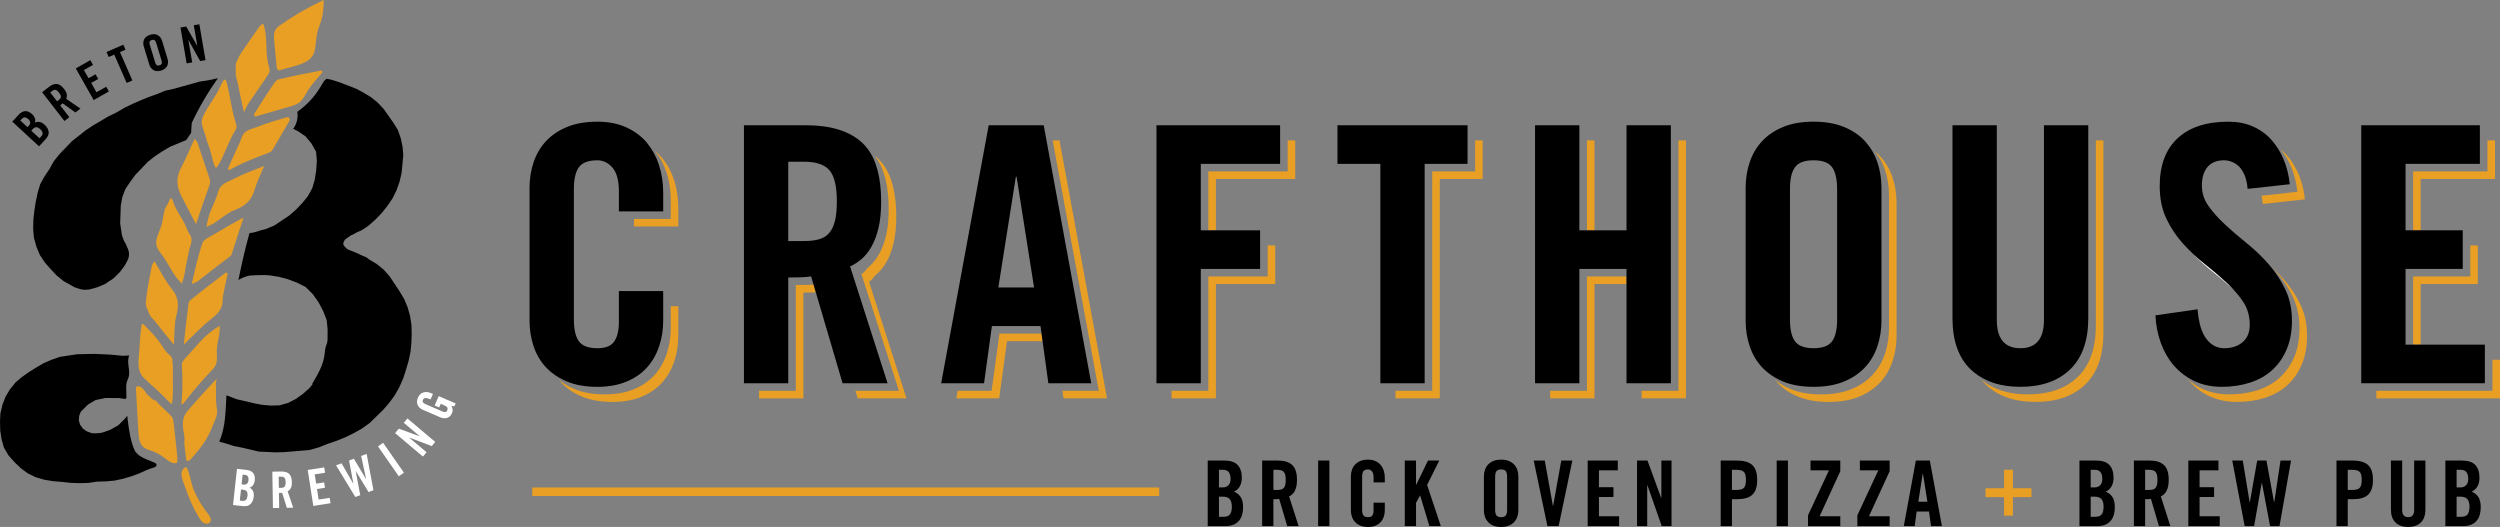 <?xml version="1.0" encoding="UTF-8"?>
<svg id="Layer_2" data-name="Layer 2" xmlns="http://www.w3.org/2000/svg" viewBox="0 0 510.476 107.601">
  <rect x="0" y="0" width="510.476" height="107.601" fill="#808080" stroke="none"/>
  <g id="Layer_1-2" data-name="Layer 1">
    <g>
      <path d="M136.121,72.283c-.56,1.654-1.387,3.089-2.481,4.303-1.094,1.216-2.494,2.178-4.196,2.883-1.702.705-3.672,1.059-5.909,1.059-2.384,0-4.44-.354-6.166-1.059-1.226-.5-2.297-1.136-3.228-1.894.154.186.302.378.469.555,1.14,1.216,2.575,2.178,4.303,2.883,1.725.705,3.781,1.059,6.166,1.059,2.237,0,4.206-.354,5.909-1.059,1.702-.705,3.102-1.667,4.196-2.883,1.094-1.214,1.921-2.649,2.481-4.303.557-1.654.84-3.405.84-5.255v-6.054h-1.544v4.51c0,1.85-.283,3.601-.84,5.255Z" fill="#e89f23"/>
      <path d="M138.505,46.249v-3.868c0-1.944-.282-3.794-.84-5.545-.56-1.751-1.387-3.283-2.481-4.596-.43-.516-.92-.978-1.444-1.411,1.042,1.284,1.839,2.769,2.381,4.462.557,1.751.84,3.601.84,5.545v3.868h-7.505v1.544h9.049Z" fill="#e89f23"/>
      <path d="M135.417,43.161v-3.868c0-1.944-.282-3.794-.84-5.545-.542-1.694-1.339-3.178-2.381-4.462-.035-.043-.065-.091-.1-.133-1.094-1.313-2.494-2.359-4.196-3.138-1.702-.779-3.672-1.168-5.909-1.168-2.384,0-4.44.354-6.166,1.059-1.728.705-3.163,1.667-4.303,2.881-1.145,1.216-1.995,2.652-2.555,4.306s-.84,3.405-.84,5.252v27.141c0,1.85.28,3.601.84,5.255.56,1.654,1.41,3.089,2.555,4.303.331.353.694.678,1.075.989.93.758,2.002,1.394,3.228,1.894,1.725.705,3.781,1.059,6.166,1.059,2.237,0,4.206-.354,5.909-1.059,1.702-.705,3.102-1.667,4.196-2.883,1.094-1.214,1.921-2.649,2.481-4.303.557-1.654.84-3.405.84-5.255v-6.054h-7.746s-1.302,0-1.302,0v6.346c0,1.702-.316,3.015-.947,3.939-.634.926-1.776,1.387-3.43,1.387-1.85,0-3.112-.473-3.794-1.422-.682-.949-1.02-2.42-1.02-4.415v-26.703c0-1.992.339-3.463,1.021-4.412.682-.949,1.944-1.422,3.794-1.422,1.168,0,2.188.499,3.064,1.494.875.997,1.313,2.616,1.313,4.853v4.087h9.049Z"/>
      <path d="M185.092,81.342l-7.659-23.858c.776-.338.77-.827,1.526-1.458.753-.631,1.435-1.471,2.043-2.517.608-1.046,1.094-2.323,1.458-3.832.366-1.506.547-3.331.547-5.471,0-5.593-1.288-9.58-3.865-11.965-.173-.16-.366-.3-.55-.45,1.911,2.437,2.871,6.055,2.871,10.87,0,2.14-.181,3.965-.547,5.471-.364,1.509-.85,2.786-1.458,3.832-.608,1.046-1.29,1.886-2.043,2.517-.756.631-.75,1.12-1.526,1.458l7.659,23.858h-8.874l.454,1.544h9.963Z" fill="#e89f23"/>
      <path d="M165.013,58.166c-.852.025-1.692.036-2.517.036v21.596h-7.505v1.544h9.049v-21.596c.825,0,1.664-.01,2.517-.036.009,0,.018,0,.027-.001l-.471-1.602c-.339.027-.704.047-1.1.059Z" fill="#e89f23"/>
      <path d="M181.233,78.254l-7.659-23.858c.776-.338,1.542-.827,2.298-1.458.753-.631,1.435-1.471,2.043-2.517.608-1.046,1.094-2.323,1.458-3.832.366-1.506.547-3.331.547-5.471,0-4.816-.961-8.434-2.871-10.87-.308-.393-.636-.763-.994-1.094-2.58-2.384-6.397-3.575-11.456-3.575h-12.695v52.676s1.544,0,1.544,0h7.505v-21.596c.825,0,1.664-.01,2.517-.036.85-.025,1.567-.084,2.153-.183l.491,1.668.471,1.602,5.458,18.545h9.191ZM170.874,41.118c0,1.557-.122,2.858-.364,3.903-.244,1.046-.634,1.886-1.168,2.517-.537.634-1.229,1.071-2.079,1.313-.853.244-1.886.366-3.102.366h-3.209v-16.199h3.209c2.433,0,4.16.573,5.181,1.715.18.202.339.445.487.708.692,1.228,1.045,3.113,1.045,5.676Z"/>
      <polygon points="226.043 81.342 216.34 28.666 214.945 28.666 224.363 79.798 216.941 79.798 217.154 81.342 226.043 81.342" fill="#e89f23"/>
      <polygon points="204.08 68.123 202.477 79.798 195.549 79.798 195.265 81.342 204.021 81.342 205.624 69.667 212.885 69.667 212.673 68.123 204.08 68.123" fill="#e89f23"/>
      <path d="M222.819,78.254l-9.418-51.132-.284-1.544h-11.237s-9.703,52.676-9.703,52.676h8.756l1.603-11.675h9.924s.212,1.544.212,1.544l.212,1.544,1.181,8.587h8.753ZM207.427,36.085h.145l.821,5.196,2.754,17.42h-7.295l3.575-22.617Z"/>
      <polygon points="246.734 56.451 246.734 79.798 239.229 79.798 239.229 81.342 248.278 81.342 248.278 57.995 260.388 57.995 260.388 50.114 258.844 50.114 258.844 56.451 246.734 56.451" fill="#e89f23"/>
      <polygon points="264.474 36.544 264.474 28.666 262.931 28.666 262.931 35 246.734 35 246.734 47.026 248.278 47.026 248.278 36.544 264.474 36.544" fill="#e89f23"/>
      <polygon points="245.19 47.026 245.19 33.456 261.387 33.456 261.387 27.122 261.387 25.578 236.142 25.578 236.141 78.254 237.685 78.254 245.19 78.254 245.19 54.907 257.3 54.907 257.3 48.57 257.3 47.026 248.278 47.026 246.734 47.026 245.19 47.026"/>
      <polygon points="301.203 28.666 301.203 35 292.447 35 292.446 79.798 284.944 79.798 284.944 81.342 293.99 81.342 293.99 36.544 302.746 36.544 302.746 28.666 301.203 28.666" fill="#e89f23"/>
      <polygon points="290.902 78.254 290.903 33.456 299.659 33.456 299.659 27.122 299.659 25.578 273.101 25.578 273.1 32.728 273.1 33.456 274.644 33.456 281.856 33.456 281.856 35 281.856 40.142 281.856 78.254 283.4 78.254 290.902 78.254"/>
      <rect x="324.035" y="28.666" width="1.544" height="18.361" fill="#e89f23"/>
      <polygon points="324.035 56.451 324.035 79.798 316.53 79.798 316.53 81.342 325.579 81.342 325.579 57.995 332.12 57.995 332.12 56.451 324.035 56.451" fill="#e89f23"/>
      <polygon points="342.713 28.666 342.712 79.798 335.208 79.798 335.208 81.342 344.256 81.342 344.256 28.666 342.713 28.666" fill="#e89f23"/>
      <polygon points="341.169 78.254 341.169 27.122 341.169 25.578 332.12 25.578 332.12 47.027 325.579 47.027 324.035 47.027 322.491 47.027 322.491 27.122 322.491 25.578 313.443 25.578 313.442 78.254 314.986 78.254 322.491 78.254 322.491 54.907 332.12 54.907 332.12 56.451 332.12 57.995 332.12 78.254 333.664 78.254 341.169 78.254"/>
      <path d="M386.42,36.18c-.56-1.654-1.412-3.089-2.555-4.306-.331-.351-.693-.675-1.073-.984.902,1.093,1.606,2.334,2.084,3.746.557,1.654.84,3.405.84,5.252v27.141c0,1.85-.283,3.601-.84,5.255-.56,1.654-1.412,3.089-2.555,4.303-1.143,1.216-2.578,2.178-4.303,2.883-1.728.705-3.784,1.059-6.166,1.059s-4.44-.354-6.166-1.059c-1.226-.5-2.297-1.136-3.228-1.894.154.186.302.378.469.555,1.14,1.216,2.575,2.178,4.303,2.883,1.725.705,3.781,1.059,6.166,1.059s4.438-.354,6.166-1.059c1.725-.705,3.16-1.667,4.303-2.883,1.143-1.214,1.995-2.649,2.555-4.303.557-1.654.84-3.405.84-5.255v-27.141c0-1.847-.282-3.598-.84-5.252Z" fill="#e89f23"/>
      <path d="M364.143,77.926c1.725.705,3.781,1.059,6.166,1.059s4.438-.354,6.166-1.059c1.725-.705,3.16-1.667,4.303-2.883,1.143-1.214,1.995-2.649,2.555-4.303.557-1.654.84-3.405.84-5.255v-27.141c0-1.847-.282-3.598-.84-5.252-.478-1.411-1.181-2.653-2.084-3.746-.155-.188-.303-.381-.471-.56-1.143-1.214-2.578-2.176-4.303-2.881-1.728-.705-3.784-1.059-6.166-1.059s-4.44.354-6.166,1.059c-1.728.705-3.163,1.667-4.303,2.881-1.145,1.216-1.995,2.651-2.555,4.305s-.84,3.405-.84,5.252v27.141c0,1.85.28,3.601.84,5.255.56,1.654,1.41,3.089,2.555,4.303.331.353.694.678,1.075.989.93.758,2.002,1.394,3.228,1.894ZM375.123,38.563v26.703c0,1.995-.341,3.466-1.021,4.415-.682.949-1.947,1.422-3.794,1.422-1.058,0-1.917-.16-2.592-.47-.505-.232-.91-.546-1.202-.952-.682-.949-1.02-2.42-1.02-4.415v-26.703c0-1.992.338-3.463,1.021-4.412.682-.949,1.944-1.422,3.794-1.422s3.112.473,3.794,1.422c.127.177.238.378.341.592.45.93.679,2.2.679,3.821Z"/>
      <path d="M427.949,28.666v37.854c0,4.573-1.229,8.049-3.685,10.433-2.458,2.384-5.85,3.575-10.178,3.575-3.957,0-7.12-1.006-9.512-2.996.273.339.565.661.877.965,2.455,2.384,5.847,3.575,10.178,3.575s7.72-1.191,10.178-3.575c2.456-2.384,3.685-5.86,3.685-10.433V28.666s-1.544,0-1.544,0Z" fill="#e89f23"/>
      <path d="M412.542,78.984c4.328,0,7.72-1.191,10.178-3.575,2.456-2.384,3.685-5.86,3.685-10.433V27.122s0-1.544,0-1.544h-9.049v39.762c0,3.842-1.603,5.764-4.815,5.764h0c-.986,0-1.818-.183-2.501-.545-1.542-.817-2.313-2.556-2.313-5.219V27.122s0-1.544,0-1.544h-9.049v39.398c0,4.573,1.229,8.049,3.684,10.433.212.206.441.391.667.579,2.391,1.99,5.555,2.996,9.512,2.996Z"/>
      <path d="M469.096,39.161l-7.33.806c.121.508.212,1.065.266,1.684l8.608-.947c-.193-1.85-.618-3.55-1.275-5.107s-1.509-2.906-2.555-4.051c-.354-.387-.741-.733-1.142-1.062.86,1.039,1.584,2.221,2.153,3.569.657,1.557,1.081,3.257,1.275,5.107Z" fill="#e89f23"/>
      <path d="M469.729,62.191c-.901-1.873-2.031-3.588-3.392-5.145-.758-.864-1.555-1.682-2.387-2.464.285.303.568.607.843.92,1.361,1.557,2.491,3.272,3.392,5.145.901,1.873,1.351,4,1.351,6.382,0,2.191-.354,4.122-1.059,5.802-.707,1.677-1.679,3.089-2.919,4.232-1.242,1.143-2.748,2.005-4.524,2.59-1.776.583-3.71.875-5.799.875s-3.964-.389-5.619-1.168c-1.026-.483-1.943-1.086-2.772-1.784.042.05.078.105.12.155,1.142,1.338,2.542,2.395,4.196,3.173,1.654.779,3.527,1.168,5.619,1.168s4.023-.293,5.799-.875c1.776-.585,3.283-1.448,4.524-2.59,1.239-1.143,2.211-2.555,2.919-4.232.705-1.679,1.059-3.611,1.059-5.802,0-2.382-.45-4.509-1.351-6.382Z" fill="#e89f23"/>
      <path d="M451.985,70.527c-.059-.058-.115-.114-.175-.172.023.036.047.072.071.107.035.022.069.044.104.065Z" fill="#fff"/>
      <path d="M454.64,57.678c-1.364-1.262-2.847-2.527-4.45-3.791-.799-.629-1.568-1.289-2.307-1.978,1.195,1.262,2.476,2.44,3.85,3.522,1.529,1.206,2.946,2.412,4.257,3.616-.425-.461-.868-.919-1.35-1.369Z" fill="#fff"/>
      <path d="M448.073,77.816c1.654.779,3.527,1.168,5.619,1.168s4.023-.293,5.799-.875c1.776-.585,3.283-1.448,4.524-2.59,1.239-1.143,2.211-2.555,2.919-4.232.705-1.679,1.059-3.611,1.059-5.802,0-2.382-.45-4.509-1.351-6.382-.901-1.873-2.031-3.588-3.392-5.145-.275-.313-.558-.618-.843-.92-1.084-1.153-2.236-2.228-3.463-3.225-.049-.04-.096-.082-.145-.122-1.592-1.277-3.063-2.543-4.415-3.797-.012-.011-.024-.022-.036-.033-1.364-1.265-2.494-2.529-3.392-3.794-.901-1.265-1.351-2.651-1.351-4.16,0-1.651.389-2.929,1.168-3.83.776-.898,1.896-1.349,3.356-1.349.486,0,.995.097,1.532.29.534.196,1.033.511,1.496.949.266.253.505.564.723.923.16.262.309.547.442.866.318.753.524,1.69.621,2.807l1.278-.141,7.33-.806c-.193-1.85-.618-3.55-1.275-5.107-.568-1.348-1.293-2.53-2.153-3.569-.134-.161-.261-.328-.402-.482-1.046-1.143-2.298-2.031-3.756-2.662-1.461-.631-3.115-.949-4.962-.949-4.476,0-7.929,1.132-10.362,3.392-2.433,2.262-3.647,5.509-3.647,9.741,0,2.529.448,4.743,1.349,6.639.901,1.898,2.031,3.601,3.395,5.107.683.758,1.398,1.485,2.144,2.182.739.69,1.508,1.349,2.307,1.978,1.603,1.265,3.087,2.529,4.45,3.791.482.45.925.907,1.35,1.369.773.839,1.46,1.695,2.042,2.573.898,1.361,1.349,2.919,1.349,4.669,0,1.557-.486,2.748-1.458,3.575-.975.827-2.239,1.239-3.794,1.239-.786,0-1.499-.197-2.144-.577-.035-.021-.07-.043-.104-.065-.512-.322-.981-.76-1.401-1.327-.748-1.01-1.264-2.428-1.552-4.245-.086-.544-.154-1.121-.199-1.738l-8.608,1.239c.097,1.995.461,3.868,1.094,5.618.631,1.751,1.519,3.295,2.662,4.634.433.508.916.962,1.424,1.389.83.698,1.746,1.301,2.772,1.784Z"/>
      <polygon points="508.932 73.461 508.932 79.798 485.23 79.798 485.23 81.342 510.476 81.342 510.476 73.461 508.932 73.461" fill="#e89f23"/>
      <polygon points="492.735 56.451 492.735 70.374 494.279 70.374 494.279 57.995 505.951 57.995 505.951 50.114 504.407 50.114 504.407 56.451 492.735 56.451" fill="#e89f23"/>
      <polygon points="492.735 35 492.735 47.027 494.279 47.027 494.279 36.544 509.453 36.544 509.453 28.666 507.909 28.666 507.909 35 492.735 35" fill="#e89f23"/>
      <polygon points="507.388 78.254 507.388 71.917 507.388 70.374 494.279 70.374 492.735 70.374 491.191 70.374 491.191 54.907 502.864 54.907 502.864 48.571 502.864 47.027 494.279 47.027 492.735 47.027 491.191 47.027 491.191 33.456 506.365 33.456 506.365 27.122 506.365 25.578 482.143 25.578 482.143 78.254 483.687 78.254 507.388 78.254"/>
      <g>
        <g>
          <path d="M39.756,70.998c-.334.385-.669.772-1.004,1.157-.098.104-.199.206-.297.31-.332.352-.769.762-.991,1.176-.014.015-.027.029-.039.044-.096.112-.194.225-.247.363-.065.172-.052.362-.039.545.047.665.08,1.331.099,1.998-.011.848-.009,1.705.003,2.58-.029,1.146-.095,2.293-.205,3.434.297-.062.506-.321.691-.563,1.654-2.165,3.432-4.237,5.32-6.203.365-.379.739-.764.966-1.238.453-.953.228-2.071.258-3.127.048-1.672.759-3.304.576-4.967-1.421.874-2.729,1.932-3.88,3.139-.417.438-.813.894-1.209,1.35" fill="#e89f23"/>
          <path d="M34.357,72.258c-.156-.144-.3-.298-.436-.461-.088-.112-.175-.227-.264-.339-.314-.426-.592-.885-.89-1.324-.554-.814-1.194-1.566-1.867-2.283-.325-.348-.658-.686-.994-1.022-.153-.152-.876-1.068-.97-.546-.367,2.017-.377,4.206-.569,6.265-.127,1.341-.232,2.79.469,3.941.315.517.771.931,1.22,1.337.467.422.933.844,1.4,1.267.361.327.723.653,1.077.988.444.419.876.85,1.297,1.293.391.412.782.842,1.282,1.113.059-.396.101-.793.133-1.192.025-.197.042-.382.042-.567,0-.033,0-.066,0-.099.039-.834.035-1.672.02-2.508.009-1.099.014-2.198-.006-3.295-.005-.257-.032-.533-.084-.805-.002-.08-.004-.161-.005-.243-.005-.22-.011-.447-.09-.654-.14-.364-.478-.603-.764-.866" fill="#e89f23"/>
          <path d="M33.234,52.271c1.236,1.679,2.014,3.729,3.475,5.186.094.131.199.279.326.459.013-.043.025-.081.039-.121.022.019.044.04.067.059.453-1.141.639-2.356.817-3.576.251-1.169.501-2.338.739-3.511.283-.835.616-1.726.272-2.523-.124-.286-.327-.531-.48-.801-.171-.302-.28-.634-.409-.956-.489-1.22-1.274-2.307-1.914-3.454-.203-.417-.405-.836-.608-1.253-.086-.219-.164-.443-.229-.67-.28-.991-.545-.639-.786-.118-.006,0-.011.001-.017.003-.008.03-.017.061-.026.091-.117.263-.227.551-.332.724-.185.31-.378.492-.497.896-.117.395-.199.798-.276,1.201-.156.812-.272,1.635-.534,2.421-.416,1.249-1.198,2.496-.91,3.78.185.824.782,1.481,1.283,2.163" fill="#e89f23"/>
          <path d="M42.304,28.706l-.513-.956c.548,1.166.988,2.384,1.313,3.632.236.911.414,1.847.817,2.698.025.053.054.11.106.138.126.071.265-.065.344-.186,1.465-2.238,2.151-4.903,3.552-7.181.148-.243.31-.49.358-.771.059-.341-.054-.684-.157-1.014-.8-2.561-1.106-5.248-1.743-7.853-.009-.053-.019-.107-.03-.161-.007-.037-.02-.072-.035-.106-.02-.078-.037-.157-.058-.235-.065-.244-.268-.551-.489-.431-.06.033-.099.092-.136.148-.345.54-.59,1.137-.875,1.712-.954,1.925-2.358,3.607-3.255,5.56-.132.289-.256.589-.297.906-.062.472.06.946.193,1.403.267.91.585,1.803.903,2.696" fill="#e89f23"/>
          <path d="M49.805,22.926c.366-.743.538-1.206.803-1.608,1.171-1.772,2.404-3.498,3.609-5.241.101-.146.202-.318.283-.495.298-.33.527-.704.557-1.14.026-.38-.104-.751-.207-1.118-.778-2.768-.087-5.834-1.119-8.517-.508.257-.855.744-1.18,1.213-.9,1.294-1.799,2.59-2.699,3.884-.477.686-.957,1.38-1.275,2.152-.009.022-.017.044-.025.067-.031.049-.062.097-.092.146-.439.712-.34,1.827-.322,2.736.013.701.281,1.367.419,2.052.382,1.9.778,3.79,1.249,5.871" fill="#e89f23"/>
          <path d="M56.358,5.904c-.507.693-.449,1.635-.367,2.49.165,1.738.329,3.475.495,5.212.027.288.098.635.372.728.143.049.301.007.448-.034.952-.27,1.905-.541,2.858-.812,1.448-.411,3.046-.938,3.761-2.263.289-.538.398-1.152.477-1.756.149-1.138.209-2.298.54-3.398.18-.6.438-1.175.628-1.772.192-.601.311-1.22.387-1.845.101-.812.131-1.636.143-2.453-.09.042-.179.085-.269.127-3.029,1.417-5.93,3.106-8.655,5.044-.299.214-.602.435-.82.732" fill="#e89f23"/>
          <path d="M40.023,45.765c.89-2.711,1.782-5.215,2.667-7.722.156-.444.283-1.029.151-1.426-.822-2.473-1.676-4.949-2.499-7.449-.106-.321-.407-.551-.613-.821-.959,2.02-1.699,3.957-2.677,5.752-1.149,2.108-1.03,3.986-.054,5.857.973,1.865,1.915,3.745,3.025,5.809" fill="#e89f23"/>
          <path d="M35.164,59.113c-1.347-1.668-2.366-3.663-3.624-5.775-.28.478-.488.691-.534.931-.482,2.471-1.001,4.946-1.226,7.434-.078.865.459,1.781.808,2.62.157.377.532.629.79.955,1.299,1.643,2.603,3.271,4.149,5.131.128-2.268.023-4.121.462-5.841.541-2.11.547-3.758-.825-5.457" fill="#e89f23"/>
          <path d="M44.191,82.78c-.02-.143-.03-.285-.043-.427-.007-.103-.016-.206-.024-.309-.069-1.223.059-2.463-.053-3.68.049-.313.102-.626.169-.937-.092.07-.18.146-.266.223l-.002-.022c-.078.081-.154.163-.232.245-.085.085-.167.173-.247.261-1.634,1.725-3.237,3.478-4.779,5.287-.34.399-.68.804-.932,1.264-.728,1.325-.397,2.842-.162,4.272.121.728-.036,1.275.054,2.031.11.91.22,1.82.33,2.73.014.119.032.246.114.335.033.036.072.058.112.072v.012s.008-.006.012-.008c.218.07.508-.132.683-.332,1.149-1.311,2.304-2.632,3.191-4.132.682-1.153,1.195-2.397,1.705-3.634.25-.605.503-1.226.522-1.881.013-.46-.09-.913-.153-1.368" fill="#e89f23"/>
          <path d="M44.538,39.203c-.41,1.527-1.212,2.957-1.75,4.464-.272.765-.398,1.582-.65,2.667.67-.324,1.16-.495,1.592-.776,1.386-.905,2.683-2.073,4.164-2.661,1.944-.773,3.358-1.743,4.011-3.93.527-1.773,1.35-3.459,2.04-5.1-2.175.875-4.372,1.682-6.462,2.77-1.104.574-2.483.858-2.944,2.566" fill="#e89f23"/>
          <path d="M46.519,34.475c.067.096.138.194.206.29,1.085-.557,2.157-1.145,3.262-1.627,1.69-.739,3.414-1.377,5.112-2.051.216-.085.439-.299.56-.511,1.121-1.941,2.25-3.873,3.39-5.797.108-.185.131-.537.032-.698-.079-.129-.424-.168-.62-.11-1.949.581-3.924,1.124-5.827,1.912-1.213.501-2.788.542-3.33,2.318-.202.667-.547,1.298-.84,1.94-.656,1.44-1.31,2.885-1.944,4.335" fill="#e89f23"/>
          <path d="M52.131,23.814c.376-.115.753-.226,1.127-.34,2.127-.638,4.259-1.202,6.368-1.838.685-.207,1.446-.559,1.916-1.084.669-.75,1.057-1.761,1.664-2.586.829-1.12,1.754-2.163,2.65-3.227-.064-.116-.126-.231-.188-.346-2.918.532-5.846,1.104-8.765,1.807-.357.086-.729.495-.967.845-1.423,2.078-2.779,4.207-4.113,6.352.103.139.206.278.307.418" fill="#e89f23"/>
          <path d="M41.357,49.594c-.931,2.637-1.506,5.394-2.204,8.386.664-.298,1.004-.371,1.259-.571,2.036-1.609,4.078-3.188,6.127-4.728.285-.215.667-.454.765-.757.774-2.403,1.524-4.814,2.451-7.531-2.276,1.242-4.247,2.341-6.187,3.524-.793.484-1.95.937-2.211,1.676" fill="#e89f23"/>
          <path d="M38.812,61.35c-.15.124-.268.378-.296.583-.371,2.678-.682,5.359-.98,8.422,2.037-1.997,3.75-3.774,5.645-5.276,1.265-1.001,2.252-1.972,2.276-3.713.007-.463.086-.932.174-1.391.262-1.373.556-2.741.855-4.108-.111-.08-.222-.161-.334-.241-2.471,1.837-4.925,3.738-7.338,5.726" fill="#e89f23"/>
          <path d="M37.114,97.386c.147.762.524,1.57.735,2.19.73,2.152,1.642,4.249,2.834,6.188.249.406.528.821.949,1.045.42.225,1.02.184,1.285-.211.355-.531-.08-1.218-.477-1.719-1.085-1.374-1.999-2.881-2.722-4.476-.514-1.134-.745-2.469-1.108-3.682-.148-.495-.315-.971-.536-1.403-.997.407-1.126,1.208-.96,2.069" fill="#e89f23"/>
          <path d="M35.232,85.342c-.142-.287-.377-.516-.608-.737-.708-.683-1.416-1.366-2.124-2.049-.238-.229-.484-.469-.609-.775-.359.059-.684-.202-.953-.446-.321-.289-.641-.579-.962-.869-.105-.16-.209-.322-.315-.483-.376-.572-.918-1.219-1.591-1.093-.131.026-.268.095-.308.221-.016.054-.013.11-.01.166.169,2.963.339,5.928.509,8.891.067,1.165.206,2.478,1.121,3.204.468.371,1.065.522,1.628.719.917.322,1.781.792,2.55,1.386.764.59,1.655,1.351,2.563,1.043.014,0,.029.002.043,0,.11-.671.042-1.358-.028-2.034-.212-2.072-.441-4.141-.685-6.209-.038-.32-.078-.647-.221-.935" fill="#e89f23"/>
        </g>
        <path d="M39.023,27.085l.129-1.97c1.494-3.201,3.285-6.261,5.337-9.136l-.091.014-1.857.395-1.765.268-5.302,1.483-1.748.378-1.697.709-1.714.599-1.697.708-1.587.693-1.68.819-1.554.913-1.68.82-3.106,1.826-1.537,1.023-2.818,2.233-2.532,2.641-1.138,1.414-.885,1.6-1.012,1.508-.885,1.6-.52,1.771-.394,1.865-.283,1.849-.189,1.721-.046,1.924.158,1.781.506,1.84.709,1.698,1.023,1.536,1.227,1.392,1.21,1.283,1.414,1.139,1.6.885.619.357,1.187.384.694.12,1.009-.041,1.086-.278.755-.228.425-.178,1.162-.514.611-.432.926-.591,1.376-1.338,1.029-1.397.527-.982.171-.365.137-.585-.007-.789-.211-.644-.354-.849-.465-.832-.389-1.069-.368-2.426.125-3.629.3-1.737.648-1.678,1.011-1.507,1.029-1.397,2.531-2.641,1.41-1.117,1.536-1.023,1.554-.913,3.356-1.403c.338-.499.677-.998,1.013-1.498-.009-.002-.019-.003-.028-.005"/>
        <path d="M81.837,28.247l-.599-1.714-.895-1.443-2.013-2.852-1.21-1.283-1.413-1.139-1.491-.901-1.474-.792-3.356-1.295-1.661-.537-1.092-.213s-.005.009-.008.014c-.016.027-.031.054-.047.081-.375.231-.625.673-.847,1.074-1.219,2.209-2.952,4.132-5.021,5.575.203,1.224-.118,2.525-.867,3.515.128.023.255.05.381.081-.014.024-.028.049-.042.072l.679.318,1.507,1.011,1.244,1.504.93,1.663.158,1.781-.139,2.052-.283,1.848-.52,1.771-.885,1.601-1.139,1.414-1.266,1.32-1.392,1.226-3.074,2.047-1.698.708-1.086.279-.645.21-.865.244-.551.085-.204-.02c-.007.023-.014.045-.02.068-.908,3.258-1.619,6.416-2.257,9.6l.198-.165.628-.322,1.069-.388.662-.1,1.119-.058.788-.007.899-.023,1.025.07,1.849.283,1.881.503,1.915.725,1.711.869,1.464,1.469,1.151,1.63.946,1.774.742,1.917.175,1.891-.013,2.145-.097.635c-.167.368-.292.757-.365,1.155-.08.433-.104.875-.166,1.312-.291,2.092-1.397,3.968-2.48,5.781l.044.148-.634.78-1.392,1.227-1.426,1.006-1.571.804-1.73.488-1.798.048-1.831-.173-1.627-.317-3.509-.82-1.678-.648-.237-.077-.147-.085c-.184,3.183-.158,6.484-1.434,9.387-.009.021-.019.044-.029.065l.227.093,1.059.29,1.662.538,1.627.316,3.509.821,3.408.159,1.798-.048,5.122-.44,1.842-.505,1.807-.726,1.824-.615,1.807-.727,1.68-.819,1.664-.93,1.63-1.15,2.752-2.674,1.249-1.431,1.122-1.525.978-1.728.758-1.694.614-1.899.52-1.771.394-1.865.173-1.831.063-1.814-.048-1.798-.285-1.875-.489-1.73-.71-1.698-.913-1.553-2.046-3.074-1.227-1.392-1.414-1.139-1.49-.901-.635-.468-.966-.418-1.093-.51-.602-.247-.838-.324-.365-.17-.525-.484-.288-.408-.05-.331.34-.729,1.223-.863.425-.177.832-.464.849-.355.721-.448.815-.575,1.392-1.226,1.266-1.321,1.139-1.413,1.105-1.635.775-1.584.631-1.788.411-1.755.345-3.662-.141-1.67-.379-1.748Z"/>
        <path d="M31.942,94.8c-.056-.141-.2-.223-.335-.291-1.186-.588-2.558-.883-3.516-1.796-.185-.176-.348-.371-.513-.566-.935-2.009-1.251-4.324-1.516-6.554-.028-.237-.055-.474-.083-.711l-.37.503-1.47,1.464-1.664.93-1.069.388-.975.261-1.118.057-.569-.027-1.075-.401-.763-.561-.575-.815-.244-.865.086-.916.324-.838,1.47-1.464,1.553-.913,1.968-.412,2.933.006.005.002c.192.054.389.089.587.101l.451.077.153.05-.015-.152c.073-.011.145-.025.217-.041-.014-.728-.028-1.456-.043-2.184-.005-.282-.011-.566.044-.843.089-.449.331-.854.452-1.297.394-1.432-.497-3.054.125-4.403-.35.005-.701.02-1.05.043-.103.006-.206.012-.309.02l-.583-.064-1.831-.174-3.408-.158-3.486.078-3.528.536-1.714.599-1.586.692-1.554.913-1.443.896-1.426,1.007-1.299,1.1-1.139,1.413-.901,1.491-.648,1.678-.41,1.755-.08,1.704.048,1.798.286,1.874.472,1.621.913,1.554,1.226,1.392,1.321,1.266,1.397,1.029,1.584.775,1.771.52,1.738.3,1.942.157,1.721.189,1.814.063,1.798-.048,1.765-.268,1.798-.047,1.781-.158,1.747-.378,1.621-.473,1.604-.582,1.476-.676.629-.228c-.008-.007-.017-.016-.026-.024.302-.088.601-.182.896-.277.168-.054.34-.11.472-.226.133-.115.215-.308.151-.472"/>
      </g>
      <g>
        <path d="M2.511,24.837l1.285-1.391c.456-.493.916-.746,1.38-.756.463-.011.932.202,1.405.64.251.233.433.501.544.805.112.304.11.604-.005.899.339-.144.671-.185.997-.123.325.062.657.25.994.562.484.447.758.92.824,1.42.066.5-.135,1.001-.6,1.505l-1.369,1.481-5.455-5.043ZM5.613,25.967l.314-.34c.173-.187.252-.393.238-.621-.013-.227-.131-.444-.353-.649-.514-.475-.96-.509-1.337-.1l-.328.355,1.465,1.355ZM8.062,28.231l.363-.393c.223-.242.315-.479.274-.713-.041-.234-.202-.481-.484-.742-.287-.265-.554-.401-.799-.409-.246-.007-.497.128-.753.405l-.279.302,1.677,1.551Z"/>
        <path d="M14.16,23.928l-1.009.781-4.547-5.876,1.416-1.096c.58-.449,1.115-.646,1.605-.591.489.056.971.389,1.445,1.002.332.429.521.811.569,1.147.047.336.004.63-.131.882l2.914,2-1.026.794-2.599-1.879c-.056.052-.131.119-.228.202-.096.083-.188.158-.274.225l1.864,2.409ZM11.653,20.688l.358-.277c.277-.214.42-.429.431-.646.01-.216-.117-.495-.381-.837-.269-.347-.508-.542-.718-.583-.21-.041-.453.045-.73.259l-.358.277,1.398,1.806Z"/>
        <path d="M19.131,20.432l-3.657-6.468,2.975-1.681.547.967-1.863,1.053.942,1.666,1.433-.81.547.967-1.433.81,1.073,1.899,1.988-1.124.547.967-3.1,1.752Z"/>
        <path d="M23.329,11.147l-1.132.495-.445-1.018,3.431-1.502.445,1.018-1.131.495,2.533,5.788-1.169.511-2.533-5.788Z"/>
        <path d="M29.359,9.488c-.162-.532-.135-1.016.079-1.455.215-.438.627-.75,1.238-.935s1.127-.156,1.548.089c.422.244.714.633.876,1.165l1.113,3.662c.161.532.135,1.017-.08,1.455-.215.439-.627.75-1.237.936-.611.185-1.127.156-1.549-.089-.422-.244-.714-.633-.876-1.165l-1.112-3.662ZM31.684,12.75c.083.276.193.461.33.556s.323.106.559.034c.243-.074.393-.187.45-.341.058-.153.044-.368-.04-.644l-1.095-3.603c-.084-.276-.192-.462-.325-.557s-.321-.107-.564-.033c-.237.072-.385.185-.446.34-.06.154-.049.37.035.645l1.095,3.604Z"/>
        <path d="M38.112,12.943l-1.26-7.323,1.166-.2,2.252,3.925.02-.003-.72-4.188,1.136-.195,1.26,7.322-1.096.188-2.389-4.298-.02.003.787,4.574-1.136.196Z"/>
      </g>
      <g>
        <path d="M48.384,95.734l1.882.205c.668.073,1.145.292,1.429.658.285.365.392.869.323,1.51-.037.34-.145.647-.322.917-.178.271-.42.448-.725.532.318.187.549.429.692.727.144.299.19.676.14,1.134-.071.655-.288,1.157-.65,1.508-.363.351-.885.489-1.567.415l-2.005-.218.803-7.386ZM48.963,102.215l.532.058c.327.035.572-.032.736-.205s.266-.449.308-.831c.043-.389-.007-.685-.147-.886-.141-.201-.398-.322-.773-.363l-.41-.044-.246,2.271ZM49.324,98.9l.46.05c.252.027.466-.032.641-.179.174-.146.278-.37.311-.67.076-.695-.163-1.074-.715-1.134l-.481-.052-.215,1.985Z" fill="#fff"/>
        <path d="M57.007,103.716l-1.276.021-.123-7.428,1.791-.03c.733-.012,1.28.15,1.639.487.359.338.545.893.558,1.668.009.542-.068.962-.231,1.259-.164.298-.375.508-.633.628l1.136,3.347-1.297.022-.956-3.061c-.076.008-.177.017-.303.026-.127.009-.245.014-.355.016l.05,3.045ZM56.94,99.621l.453-.007c.35-.006.593-.092.731-.259s.203-.466.196-.898c-.007-.44-.083-.738-.226-.897-.143-.159-.39-.235-.739-.23l-.453.007.038,2.284Z" fill="#fff"/>
        <path d="M63.974,103.301l-1.141-7.341,3.375-.525.171,1.098-2.115.328.294,1.892,1.626-.253.171,1.099-1.627.252.335,2.155,2.257-.351.171,1.098-3.518.547Z" fill="#fff"/>
        <path d="M71.274,94.032l.982-.369,2.473,4.128.019-.007-.999-4.682,1.117-.419,1.387,7.415-1.002.376-2.591-4.27-.019.007.915,4.899-1.002.376-3.93-6.461,1.118-.419,2.395,4.157.019-.007-.882-4.725Z" fill="#fff"/>
        <path d="M81.427,97.246l-4.246-6.097,1.047-.729,4.246,6.096-1.047.73Z" fill="#fff"/>
        <path d="M86.353,93.226l-5.68-4.79.763-.904,4.25,1.552.013-.015-3.248-2.74.743-.881,5.679,4.789-.716.85-4.596-1.749-.013.015,3.548,2.992-.743.881Z" fill="#fff"/>
        <path d="M88.752,82.802l.829-1.918,3.457,1.494-.244.567-.604-.003c.141.278.221.522.239.731.018.209-.031.446-.145.711-.204.472-.525.784-.964.934-.439.151-.926.111-1.462-.121l-3.514-1.518c-.51-.221-.865-.55-1.064-.987-.199-.438-.18-.934.06-1.488.243-.56.606-.917,1.091-1.07.484-.153.997-.113,1.539.121l.434.188-.482,1.115c-.491-.213-.85-.306-1.078-.282-.228.026-.394.158-.497.397-.068.157-.065.308.007.451.072.143.245.274.515.391l3.504,1.514c.226.098.421.132.584.101.162-.031.286-.143.37-.339.101-.233.1-.43-.003-.59s-.324-.314-.664-.461l-.661-.286-.322.747-.926-.4Z" fill="#fff"/>
      </g>
      <path d="M246.602,94.039h3.409c1.235,0,2.137.303,2.705.908.568.605.852,1.482.852,2.631,0,.284-.031.571-.092.862-.062.29-.158.559-.287.806s-.297.47-.5.666c-.204.198-.442.352-.714.464.593.259,1.05.636,1.371,1.13s.482,1.174.482,2.038c0,.556-.065,1.069-.194,1.538-.13.47-.337.877-.62,1.223-.284.346-.655.618-1.112.816-.457.198-1.013.296-1.668.296h-3.631v-13.376ZM248.899,99.523h.834c.432,0,.796-.145,1.093-.435.296-.29.444-.713.444-1.269,0-1.26-.5-1.889-1.501-1.889h-.871v3.594ZM248.899,105.525h.963c.617,0,1.05-.173,1.297-.519.247-.346.371-.859.371-1.538,0-.691-.142-1.207-.426-1.547-.284-.339-.772-.51-1.464-.51h-.741v4.113Z"/>
      <path d="M260.015,107.415h-2.297v-13.376h3.224c1.284,0,2.254.303,2.908.908.655.605.982,1.619.982,3.039,0,.544-.046,1.006-.139,1.389s-.216.707-.371.972c-.155.266-.328.479-.519.639-.192.161-.386.284-.584.37l1.945,6.059h-2.334l-1.63-5.539c-.149.025-.331.04-.547.046-.216.006-.429.009-.639.009v5.484ZM260.015,100.042h.815c.308,0,.571-.031.787-.093.216-.062.392-.173.528-.334.136-.16.235-.373.297-.639.061-.265.093-.596.093-.991,0-.791-.13-1.331-.389-1.622-.259-.29-.698-.435-1.315-.435h-.815v4.113Z"/>
      <path d="M269.149,107.415v-13.376h2.297v13.376h-2.297Z"/>
      <path d="M280.469,98.504v-1.038c0-.568-.111-.978-.334-1.232-.222-.253-.482-.38-.778-.38-.47,0-.79.121-.963.362-.173.24-.259.614-.259,1.12v6.781c0,.507.086.88.259,1.121.173.241.494.361.963.361.42,0,.71-.117.871-.352.161-.234.241-.568.241-1v-1.612h2.297v1.538c0,.47-.071.914-.213,1.334-.142.421-.352.785-.63,1.093-.278.309-.633.553-1.066.732s-.933.269-1.501.269c-.605,0-1.127-.09-1.565-.269-.439-.179-.803-.423-1.093-.732-.291-.308-.507-.672-.649-1.093-.142-.419-.213-.864-.213-1.334v-6.892c0-.47.071-.914.213-1.334s.358-.784.649-1.093c.29-.308.654-.553,1.093-.732.438-.179.96-.268,1.565-.268.568,0,1.068.099,1.501.296.432.198.787.464,1.066.797.278.333.488.723.63,1.167.142.445.213.914.213,1.408v.982h-2.297Z"/>
      <path d="M286.842,107.415v-13.376h2.297v4.947h.037l2.409-4.947h2.297l-2.482,4.984,2.798,8.393h-2.335l-1.871-6.225h-.037l-.815,1.482v4.743h-2.297Z"/>
      <path d="M302.996,97.281c0-.47.071-.914.213-1.334s.358-.784.649-1.093c.29-.308.654-.553,1.093-.732.438-.179.96-.268,1.565-.268s1.127.09,1.565.268c.438.179.803.424,1.093.732.29.309.507.673.649,1.093.142.42.213.865.213,1.334v6.892c0,.47-.071.914-.213,1.334-.142.421-.358.785-.649,1.093-.29.309-.655.553-1.093.732s-.96.269-1.565.269-1.127-.09-1.565-.269c-.439-.179-.803-.423-1.093-.732-.291-.308-.507-.672-.649-1.093-.142-.419-.213-.864-.213-1.334v-6.892ZM305.294,104.117c0,.507.086.88.259,1.121.173.241.494.361.963.361s.79-.12.963-.361c.173-.24.259-.614.259-1.121v-6.781c0-.506-.087-.88-.259-1.12-.173-.241-.494-.362-.963-.362s-.79.121-.963.362c-.173.24-.259.614-.259,1.12v6.781Z"/>
      <path d="M318.8,94.039h2.26l-2.798,13.376h-2.297l-2.798-13.376h2.26l1.668,9.281h.037l1.668-9.281Z"/>
      <path d="M324.191,107.415v-13.376h6.151v2.001h-3.854v3.446h2.964v2.001h-2.964v3.928h4.113v2.001h-6.41Z"/>
      <path d="M334.269,107.415v-13.376h2.131l2.798,7.652h.037v-7.652h2.075v13.376h-2.001l-2.927-8.356h-.037v8.356h-2.075Z"/>
      <path d="M351.35,107.415v-13.376h3.298c1.42,0,2.467.303,3.14.908.673.605,1.01,1.619,1.01,3.039,0,.716-.083,1.325-.25,1.824-.167.501-.42.908-.76,1.223-.34.315-.772.544-1.297.686-.525.142-1.139.213-1.844.213h-1v5.484h-2.297ZM353.647,100.042h.889c.371,0,.682-.031.936-.093s.457-.173.611-.334c.155-.16.262-.373.325-.639.061-.265.092-.596.092-.991s-.031-.726-.092-.991c-.062-.265-.17-.476-.325-.63s-.358-.265-.611-.333-.565-.102-.936-.102h-.889v4.113Z"/>
      <path d="M362.781,107.415v-13.376h2.297v13.376h-2.297Z"/>
      <path d="M369.692,96.04v-2.001h6.077v2.186l-4.224,9.189h4.224v2.001h-6.595v-2.186l4.28-9.189h-3.761Z"/>
      <path d="M379.77,96.04v-2.001h6.077v2.186l-4.224,9.189h4.224v2.001h-6.595v-2.186l4.28-9.189h-3.761Z"/>
      <path d="M390.96,107.415h-2.223l2.464-13.376h2.853l2.464,13.376h-2.223l-.407-2.964h-2.52l-.407,2.964ZM391.701,102.45h1.853l-.908-5.743h-.037l-.908,5.743Z"/>
      <path d="M409.208,95.918h1.816v3.78h3.779v1.815h-3.779v3.78h-1.816v-3.78h-3.779v-1.815h3.779v-3.78Z" fill="#e89f23"/>
      <path d="M424.603,94.039h3.409c1.235,0,2.137.303,2.705.908.568.605.852,1.482.852,2.631,0,.284-.031.571-.092.862-.062.29-.158.559-.287.806s-.297.47-.5.666c-.204.198-.442.352-.714.464.593.259,1.05.636,1.371,1.13s.482,1.174.482,2.038c0,.556-.065,1.069-.194,1.538-.13.47-.337.877-.62,1.223-.284.346-.655.618-1.112.816-.457.198-1.013.296-1.668.296h-3.631v-13.376ZM426.9,99.523h.834c.432,0,.796-.145,1.093-.435.296-.29.444-.713.444-1.269,0-1.26-.5-1.889-1.501-1.889h-.871v3.594ZM426.9,105.525h.963c.617,0,1.05-.173,1.297-.519.247-.346.371-.859.371-1.538,0-.691-.142-1.207-.426-1.547-.284-.339-.772-.51-1.464-.51h-.741v4.113Z"/>
      <path d="M438.016,107.415h-2.297v-13.376h3.224c1.284,0,2.254.303,2.908.908.655.605.982,1.619.982,3.039,0,.544-.046,1.006-.139,1.389s-.216.707-.371.972c-.155.266-.328.479-.519.639-.192.161-.386.284-.584.37l1.945,6.059h-2.334l-1.63-5.539c-.149.025-.331.04-.547.046-.216.006-.429.009-.639.009v5.484ZM438.016,100.042h.815c.308,0,.571-.031.787-.093.216-.062.392-.173.528-.334.136-.16.235-.373.297-.639.061-.265.093-.596.093-.991,0-.791-.13-1.331-.389-1.622-.259-.29-.698-.435-1.315-.435h-.815v4.113Z"/>
      <path d="M446.835,107.415v-13.376h6.151v2.001h-3.854v3.446h2.964v2.001h-2.964v3.928h4.113v2.001h-6.41Z"/>
      <path d="M460.896,94.039h1.89l1.556,8.522h.037l1.279-8.522h2.149l-2.353,13.376h-1.927l-1.667-8.837h-.037l-1.556,8.837h-1.927l-2.538-13.376h2.149l1.408,8.522h.037l1.501-8.522Z"/>
      <path d="M477.088,107.415v-13.376h3.298c1.42,0,2.467.303,3.14.908.673.605,1.01,1.619,1.01,3.039,0,.716-.083,1.325-.25,1.824-.167.501-.42.908-.76,1.223-.34.315-.772.544-1.297.686-.525.142-1.139.213-1.844.213h-1v5.484h-2.297ZM479.385,100.042h.889c.371,0,.682-.031.936-.093s.457-.173.611-.334c.155-.16.262-.373.325-.639.061-.265.092-.596.092-.991s-.031-.726-.092-.991c-.062-.265-.17-.476-.325-.63s-.358-.265-.611-.333-.565-.102-.936-.102h-.889v4.113Z"/>
      <path d="M488.204,94.039h2.297v10.097c0,.975.407,1.463,1.223,1.463s1.223-.488,1.223-1.463v-10.097h2.297v10.004c0,1.161-.312,2.044-.936,2.649-.624.605-1.485.908-2.585.908s-1.961-.303-2.585-.908c-.624-.605-.936-1.488-.936-2.649v-10.004Z"/>
      <path d="M499.32,94.039h3.409c1.235,0,2.137.303,2.705.908.568.605.852,1.482.852,2.631,0,.284-.031.571-.092.862-.062.29-.158.559-.287.806s-.297.47-.5.666c-.204.198-.442.352-.714.464.593.259,1.05.636,1.371,1.13s.482,1.174.482,2.038c0,.556-.065,1.069-.194,1.538-.13.47-.337.877-.62,1.223-.284.346-.655.618-1.112.816-.457.198-1.013.296-1.668.296h-3.631v-13.376ZM501.617,99.523h.834c.432,0,.796-.145,1.093-.435.296-.29.444-.713.444-1.269,0-1.26-.5-1.889-1.501-1.889h-.871v3.594ZM501.617,105.525h.963c.617,0,1.05-.173,1.297-.519.247-.346.371-.859.371-1.538,0-.691-.142-1.207-.426-1.547-.284-.339-.772-.51-1.464-.51h-.741v4.113Z"/>
      <rect x="108.687" y="99.534" width="128.013" height="1.737" fill="#e89f23"/>
    </g>
  </g>
</svg>